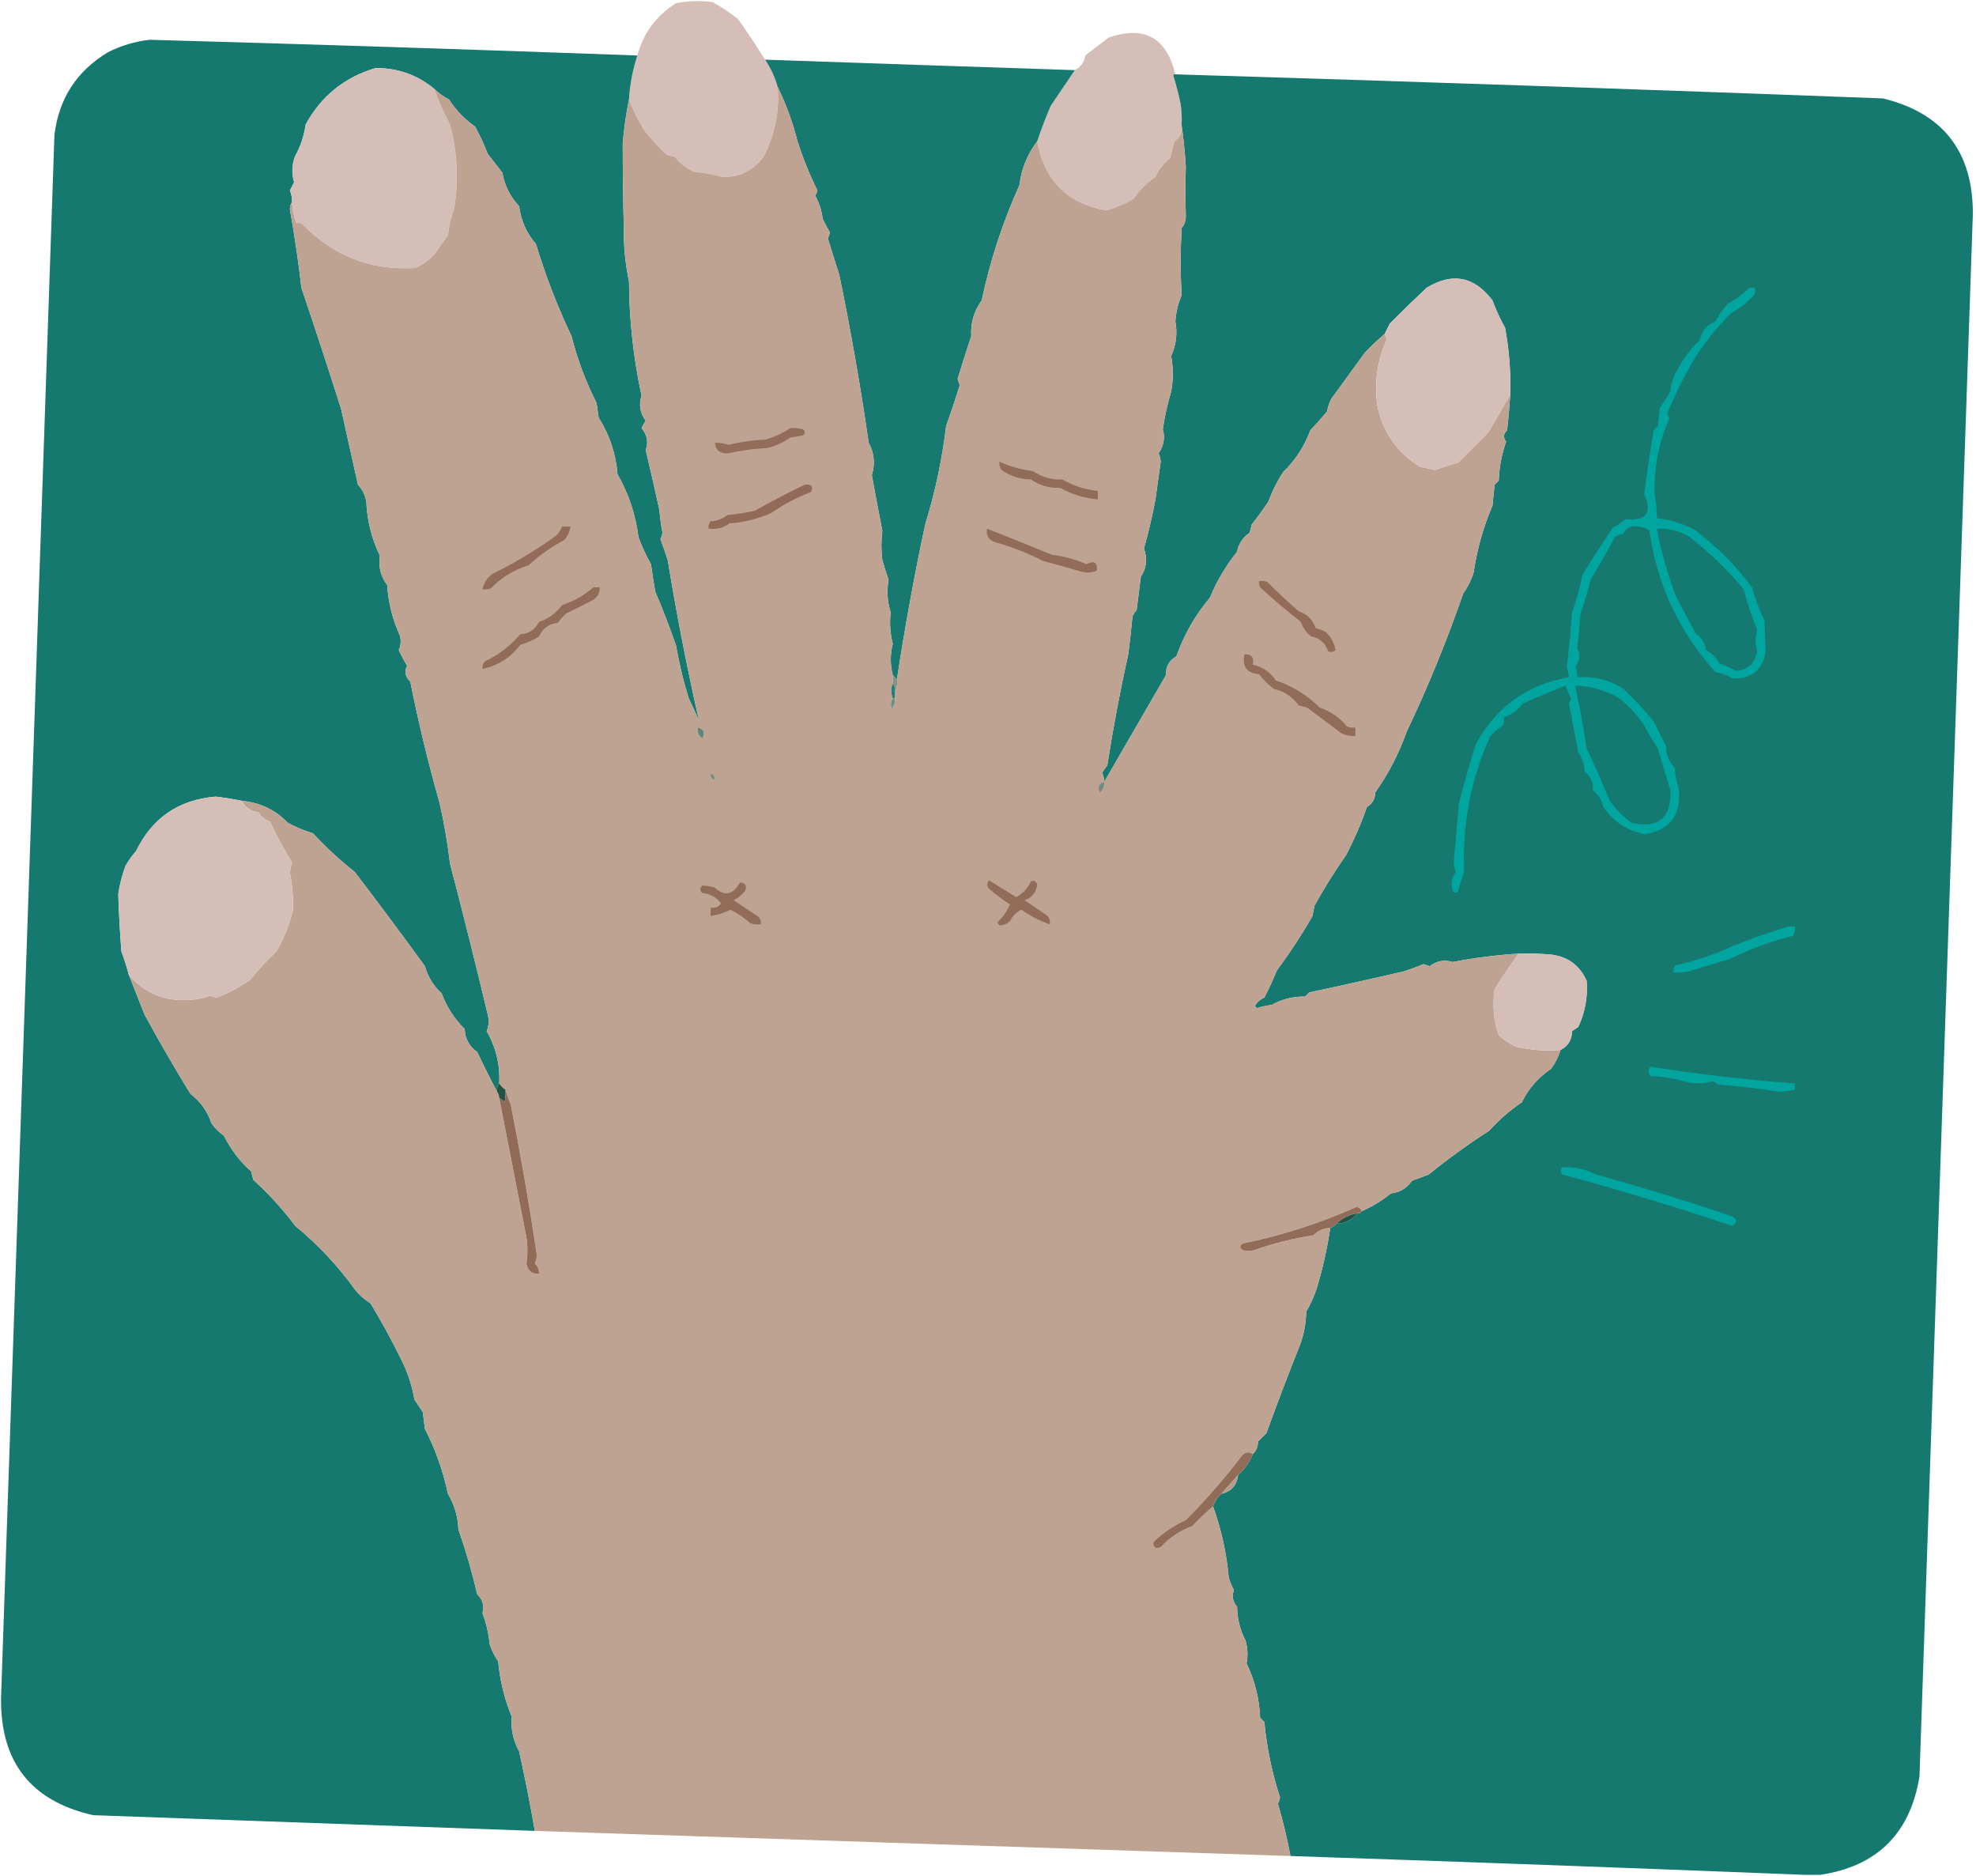 <?xml version="1.0" encoding="UTF-8"?>
<!DOCTYPE svg PUBLIC "-//W3C//DTD SVG 1.1//EN" "http://www.w3.org/Graphics/SVG/1.1/DTD/svg11.dtd">
<svg xmlns="http://www.w3.org/2000/svg" version="1.1" width="944px" height="896px" style="shape-rendering:geometricPrecision; text-rendering:geometricPrecision; image-rendering:optimizeQuality; fill-rule:evenodd; clip-rule:evenodd" xmlns:xlink="http://www.w3.org/1999/xlink">
<g><path style="opacity:0.997" fill="#d5beb8" d="M 365.5,28.5 C 368.218,32.561 370.218,36.894 371.5,41.5C 372.43,53.022 370.264,64.022 365,74.5C 360.083,81.435 353.416,84.768 345,84.5C 340.658,83.305 336.158,82.471 331.5,82C 327.928,80.431 324.928,78.098 322.5,75C 321.167,74.667 319.833,74.333 318.5,74C 314.657,70.309 311.157,66.476 308,62.5C 304.952,57.737 302.452,52.737 300.5,47.5C 300.924,40.322 302.257,33.322 304.5,26.5C 307.33,15.818 313.497,7.484 323,1.5C 328.794,0.399 334.627,0.232 340.5,1C 344.644,3.382 348.644,6.049 352.5,9C 357.051,15.379 361.384,21.879 365.5,28.5 Z"/></g>
<g><path style="opacity:0.996" fill="#d5beb8" d="M 561.5,35.5 C 561.062,35.435 560.728,35.601 560.5,36C 561.868,40.433 563.035,44.933 564,49.5C 564.498,52.817 564.665,56.15 564.5,59.5C 565.111,62.961 563.944,65.628 561,67.5C 560.333,70.167 559.667,72.833 559,75.5C 555.933,77.903 553.6,80.903 552,84.5C 547.833,87.333 544.333,90.833 541.5,95C 537.423,97.37 533.09,99.203 528.5,100.5C 509.908,97.241 498.908,86.241 495.5,67.5C 497.43,61.739 499.596,56.072 502,50.5C 505.853,44.776 509.687,39.109 513.5,33.5C 516.307,32.02 517.973,29.687 518.5,26.5C 522.215,23.652 525.882,20.819 529.5,18C 546.633,12.066 557.3,17.899 561.5,35.5 Z"/></g>
<g><path style="opacity:0.996" fill="#157970" d="M 304.5,26.5 C 302.257,33.322 300.924,40.322 300.5,47.5C 299.128,54.089 298.128,61.089 297.5,68.5C 297.505,81.773 297.671,95.107 298,108.5C 297.874,117.151 298.707,125.818 300.5,134.5C 300.594,152.826 302.594,170.993 306.5,189C 305.079,193.322 305.745,197.322 308.5,201C 307.707,202.085 307.04,203.252 306.5,204.5C 309.164,207.649 309.83,211.149 308.5,215C 310.69,224.209 312.857,233.709 315,243.5C 315.318,247.195 315.818,250.862 316.5,254.5C 316.32,255.554 315.987,256.554 315.5,257.5C 316.772,260.847 317.938,264.18 319,267.5C 323.261,293.503 328.261,319.169 334,344.5C 332.439,340.742 330.773,337.076 329,333.5C 326.441,325.286 324.441,316.952 323,308.5C 319.973,299.735 316.64,291.069 313,282.5C 312.24,278.181 311.573,273.848 311,269.5C 308.634,265.351 306.634,261.018 305,256.5C 303.675,245.859 300.342,235.859 295,226.5C 294.209,216.709 291.209,207.709 286,199.5C 285.667,197.167 285.333,194.833 285,192.5C 279.819,182.294 275.819,171.627 273,160.5C 266.288,146.382 260.622,131.715 256,116.5C 251.538,111.35 248.871,105.35 248,98.5C 243.739,93.978 241.072,88.645 240,82.5C 237.669,79.544 235.335,76.544 233,73.5C 231.235,68.975 229.235,64.642 227,60.5C 221.978,56.978 217.811,52.645 214.5,47.5C 211.87,46.196 209.537,44.53 207.5,42.5C 199.493,35.828 190.159,32.495 179.5,32.5C 164.654,36.837 153.487,45.837 146,59.5C 145.28,64.861 143.613,69.861 141,74.5C 139.407,78.633 139.241,82.8 140.5,87C 139.833,88.333 139.167,89.667 138.5,91C 139.233,92.766 139.567,94.599 139.5,96.5C 138.848,97.449 138.514,98.615 138.5,100C 140.745,112.614 142.578,125.114 144,137.5C 150.55,156.816 156.883,176.149 163,195.5C 165.668,207.501 168.334,219.501 171,231.5C 173.087,233.745 174.421,236.412 175,239.5C 175.375,248.64 177.541,257.307 181.5,265.5C 180.67,270.538 181.837,275.205 185,279.5C 185.538,287.874 187.538,295.874 191,303.5C 191.711,305.899 191.544,308.232 190.5,310.5C 191.713,313.095 193.047,315.595 194.5,318C 193.109,320.838 193.609,323.338 196,325.5C 199.916,345.094 204.582,364.427 210,383.5C 212.162,392.991 213.829,402.657 215,412.5C 221.301,436.645 227.301,460.645 233,484.5C 233.728,487.23 233.562,489.897 232.5,492.5C 236.956,500.211 238.956,508.544 238.5,517.5C 237.566,518.568 237.232,519.901 237.5,521.5C 234.244,515.354 231.078,509.021 228,502.5C 224.166,499.833 222.166,496.166 222,491.5C 217.089,486.688 213.422,481.022 211,474.5C 207.07,470.912 204.403,466.579 203,461.5C 191.966,446.314 180.799,431.314 169.5,416.5C 162.33,410.829 155.664,404.662 149.5,398C 145.271,396.742 141.271,395.075 137.5,393C 131.545,386.827 124.212,383.327 115.5,382.5C 111.501,381.675 107.335,381.008 103,380.5C 85.355,381.982 72.688,390.649 65,406.5C 63.088,408.657 61.421,410.991 60,413.5C 58.359,417.815 57.192,422.315 56.5,427C 56.772,436.09 57.272,445.257 58,454.5C 59.352,458.078 60.519,461.745 61.5,465.5C 63.995,471.826 66.495,478.159 69,484.5C 76.043,497.436 83.376,510.102 91,522.5C 95.765,526.083 99.098,530.75 101,536.5C 102.667,538.833 104.667,540.833 107,542.5C 110.305,549.115 114.639,554.782 120,559.5C 120.333,560.833 120.667,562.167 121,563.5C 128.467,570.291 135.134,577.624 141,585.5C 152.057,594.556 161.723,604.889 170,616.5C 172.039,618.874 174.372,620.874 177,622.5C 182.222,631.111 187.056,639.944 191.5,649C 194.652,655.145 196.819,661.645 198,668.5C 199.333,670.5 200.667,672.5 202,674.5C 202.333,677.167 202.667,679.833 203,682.5C 208.03,692.264 211.697,702.598 214,713.5C 217.096,718.707 218.763,724.374 219,730.5C 222.526,740.594 225.526,750.928 228,761.5C 230.666,764.119 231.499,767.119 230.5,770.5C 232.301,775.281 233.468,780.281 234,785.5C 234.956,788.377 236.289,791.044 238,793.5C 238.835,802.689 241.002,811.522 244.5,820C 243.973,825.742 245.14,831.242 248,836.5C 250.816,849.099 253.316,861.765 255.5,874.5C 185.169,872.035 114.836,869.535 44.5,867C 14.788,860.276 0.122,841.609 0.5,811C 8.967,562.166 17.467,313.332 26,64.5C 28.08,47.171 36.58,34.004 51.5,25C 57.798,21.79 64.465,19.79 71.5,19C 149.166,21.167 226.833,23.667 304.5,26.5 Z"/></g>
<g><path style="opacity:0.997" fill="#177970" d="M 365.5,28.5 C 414.831,30.213 464.165,31.879 513.5,33.5C 509.687,39.109 505.853,44.776 502,50.5C 499.596,56.072 497.43,61.739 495.5,67.5C 490.791,73.687 487.958,80.687 487,88.5C 478.977,106.295 472.977,124.628 469,143.5C 465.323,148.537 463.656,154.204 464,160.5C 461.743,167.362 459.576,174.195 457.5,181C 457.833,182 458.167,183 458.5,184C 456.473,190.552 454.306,197.052 452,203.5C 450.063,219.566 446.73,235.232 442,250.5C 436.781,274.961 432.281,299.628 428.5,324.5C 427.833,323.833 427.167,323.167 426.5,322.5C 425.234,317.505 425.234,312.505 426.5,307.5C 425.242,302.478 424.909,297.478 425.5,292.5C 423.885,287.382 423.552,282.216 424.5,277C 423.434,273.919 422.434,270.752 421.5,267.5C 420.928,262.928 420.928,258.261 421.5,253.5C 419.795,244.758 418.128,235.925 416.5,227C 418.15,221.566 417.65,216.399 415,211.5C 411.118,184.621 406.451,157.954 401,131.5C 399.147,125.657 397.313,119.823 395.5,114C 395.833,113 396.167,112 396.5,111C 395.213,108.929 394.047,106.762 393,104.5C 392.535,100.607 391.369,96.94 389.5,93.5C 389.931,92.707 390.265,91.873 390.5,91C 386.734,83.361 383.568,75.527 381,67.5C 378.697,58.416 375.531,49.75 371.5,41.5C 370.218,36.894 368.218,32.561 365.5,28.5 Z"/></g>
<g><path style="opacity:1" fill="#d5beb8" d="M 207.5,42.5 C 209.539,48.481 212.039,54.148 215,59.5C 218.486,72.615 219.152,85.949 217,99.5C 215.472,103.639 214.472,107.972 214,112.5C 211.824,115.384 209.657,118.384 207.5,121.5C 204.898,124.277 201.898,126.444 198.5,128C 177.114,129.293 159.114,122.293 144.5,107C 143.552,106.517 142.552,106.351 141.5,106.5C 140.357,103.316 139.691,99.983 139.5,96.5C 139.567,94.599 139.233,92.766 138.5,91C 139.167,89.667 139.833,88.333 140.5,87C 139.241,82.8 139.407,78.633 141,74.5C 143.613,69.861 145.28,64.861 146,59.5C 153.487,45.837 164.654,36.837 179.5,32.5C 190.159,32.495 199.493,35.828 207.5,42.5 Z"/></g>
<g><path style="opacity:0.998" fill="#157970" d="M 561.5,35.5 C 674.179,38.911 786.846,42.745 899.5,47C 928.176,53.982 942.509,72.315 942.5,102C 933.977,350.832 925.477,599.666 917,848.5C 912.544,875.79 896.71,891.457 869.5,895.5C 867.167,895.5 864.833,895.5 862.5,895.5C 780.666,892.238 698.666,889.238 616.5,886.5C 614.892,878.023 612.892,869.689 610.5,861.5C 610.987,860.554 611.32,859.554 611.5,858.5C 607.708,846.909 605.208,834.909 604,822.5C 603.333,821.833 602.667,821.167 602,820.5C 601.622,811.287 599.456,802.621 595.5,794.5C 596.238,790.871 596.071,787.204 595,783.5C 592.407,778.552 591.074,773.218 591,767.5C 588.901,765.026 588.401,762.359 589.5,759.5C 588.469,757.618 587.635,755.618 587,753.5C 585.958,741.782 583.458,730.449 579.5,719.5C 580.351,717.118 581.684,715.118 583.5,713.5C 588.228,712.401 590.895,709.401 591.5,704.5C 594.637,701.701 596.971,698.368 598.5,694.5C 600.13,692.974 600.963,690.974 601,688.5C 602.333,687.167 603.667,685.833 605,684.5C 610.084,670.456 615.417,656.456 621,642.5C 622.916,637.351 623.916,632.017 624,626.5C 626.047,623.036 627.713,619.37 629,615.5C 631.867,606.049 634.033,596.382 635.5,586.5C 636.71,586.068 637.71,585.401 638.5,584.5C 642.674,584.341 646.008,582.675 648.5,579.5C 649.492,579.672 650.158,579.338 650.5,578.5C 655.527,576.317 660.193,573.483 664.5,570C 668.789,569.525 672.122,567.525 674.5,564C 677.167,563 679.833,562 682.5,561C 691.767,553.494 701.434,546.494 711.5,540C 716.142,534.866 721.308,530.366 727,526.5C 730.234,519.931 734.901,514.598 741,510.5C 743.038,507.757 744.538,504.757 745.5,501.5C 749.141,499.676 750.974,496.676 751,492.5C 752,491.833 753,491.167 754,490.5C 757.257,483.48 758.591,476.147 758,468.5C 754.793,461.291 749.293,457.125 741.5,456C 736.177,455.501 730.844,455.334 725.5,455.5C 714.894,456.147 704.394,457.48 694,459.5C 690.02,458.267 686.353,458.934 683,461.5C 682,461.167 681,460.833 680,460.5C 676.882,461.824 673.715,462.99 670.5,464C 655.608,467.471 640.608,470.804 625.5,474C 624.833,474.667 624.167,475.333 623.5,476C 617.79,475.892 612.456,477.225 607.5,480C 605.109,480.287 602.776,480.787 600.5,481.5C 600.167,481.167 599.833,480.833 599.5,480.5C 600.528,478.639 602.028,477.305 604,476.5C 606.194,472.251 608.194,467.918 610,463.5C 616.149,455.217 621.815,446.551 627,437.5C 627.333,435.833 627.667,434.167 628,432.5C 632.573,424.255 637.573,416.255 643,408.5C 646.854,401.209 650.187,393.542 653,385.5C 655.609,383.892 656.942,381.559 657,378.5C 663.334,369.499 668.334,359.832 672,349.5C 682.205,328.038 691.205,306.038 699,283.5C 701.194,280.446 702.861,277.112 704,273.5C 705.62,262.371 708.62,251.705 713,241.5C 713.333,238.167 713.667,234.833 714,231.5C 714.667,230.833 715.333,230.167 716,229.5C 716.247,223.078 717.414,216.911 719.5,211C 718.032,208.972 718.199,207.138 720,205.5C 720.633,199.839 721.133,194.172 721.5,188.5C 721.808,177.699 720.975,167.032 719,156.5C 716.634,152.313 714.634,147.98 713,143.5C 704.288,131.965 693.788,129.965 681.5,137.5C 675.57,143.052 669.737,148.718 664,154.5C 663.153,156.193 662.32,157.86 661.5,159.5C 658.229,162.268 655.062,165.268 652,168.5C 646.667,175.833 641.333,183.167 636,190.5C 635.027,192.392 634.36,194.392 634,196.5C 631.507,199.514 628.841,202.514 626,205.5C 623.149,213.219 618.816,219.886 613,225.5C 610.119,229.929 607.785,234.596 606,239.5C 603.514,243.268 600.847,246.934 598,250.5C 597.667,251.833 597.333,253.167 597,254.5C 593.758,256.644 591.758,259.644 591,263.5C 585.627,270.25 581.294,277.583 578,285.5C 570.959,293.87 565.625,303.204 562,313.5C 558.538,315.418 556.871,318.418 557,322.5C 547.14,339.563 537.307,356.563 527.5,373.5C 527.481,371.94 527.148,370.44 526.5,369C 527.34,367.829 528.173,366.662 529,365.5C 531.765,347.7 535.098,330.033 539,312.5C 539.799,306.515 540.465,300.515 541,294.5C 541.419,293.328 542.085,292.328 543,291.5C 543.667,286.167 544.333,280.833 545,275.5C 547.75,271.327 548.25,266.827 546.5,262C 548.699,254.197 550.532,246.364 552,238.5C 552.833,232.5 553.667,226.5 554.5,220.5C 554.379,219.106 554.046,217.772 553.5,216.5C 555.986,212.908 556.652,209.075 555.5,205C 556.431,198.826 557.764,192.826 559.5,187C 560.53,181.519 560.53,175.853 559.5,170C 561.895,164.73 562.562,159.23 561.5,153.5C 561.813,149.097 562.813,144.93 564.5,141C 563.892,130.431 563.892,119.765 564.5,109C 565.895,107.279 566.561,105.279 566.5,103C 566.264,95.138 566.264,87.305 566.5,79.5C 566.049,72.66 565.382,65.993 564.5,59.5C 564.665,56.15 564.498,52.817 564,49.5C 563.035,44.933 561.868,40.433 560.5,36C 560.728,35.601 561.062,35.435 561.5,35.5 Z"/></g>
<g><path style="opacity:1" fill="#bea392" d="M 371.5,41.5 C 375.531,49.75 378.697,58.416 381,67.5C 383.568,75.527 386.734,83.361 390.5,91C 390.265,91.873 389.931,92.707 389.5,93.5C 391.369,96.94 392.535,100.607 393,104.5C 394.047,106.762 395.213,108.929 396.5,111C 396.167,112 395.833,113 395.5,114C 397.313,119.823 399.147,125.657 401,131.5C 406.451,157.954 411.118,184.621 415,211.5C 417.65,216.399 418.15,221.566 416.5,227C 418.128,235.925 419.795,244.758 421.5,253.5C 420.928,258.261 420.928,262.928 421.5,267.5C 422.434,270.752 423.434,273.919 424.5,277C 423.552,282.216 423.885,287.382 425.5,292.5C 424.909,297.478 425.242,302.478 426.5,307.5C 425.234,312.505 425.234,317.505 426.5,322.5C 426.5,323.833 426.5,325.167 426.5,326.5C 425.562,328.756 425.562,331.09 426.5,333.5C 425.527,335.068 425.36,336.735 426,338.5C 427.269,337.095 427.769,335.429 427.5,333.5C 427.5,332.5 427.5,331.5 427.5,330.5C 428.461,328.735 428.795,326.735 428.5,324.5C 432.281,299.628 436.781,274.961 442,250.5C 446.73,235.232 450.063,219.566 452,203.5C 454.306,197.052 456.473,190.552 458.5,184C 458.167,183 457.833,182 457.5,181C 459.576,174.195 461.743,167.362 464,160.5C 463.656,154.204 465.323,148.537 469,143.5C 472.977,124.628 478.977,106.295 487,88.5C 487.958,80.687 490.791,73.687 495.5,67.5C 498.908,86.241 509.908,97.241 528.5,100.5C 533.09,99.203 537.423,97.37 541.5,95C 544.333,90.833 547.833,87.333 552,84.5C 553.6,80.903 555.933,77.903 559,75.5C 559.667,72.833 560.333,70.167 561,67.5C 563.944,65.628 565.111,62.961 564.5,59.5C 565.382,65.993 566.049,72.66 566.5,79.5C 566.264,87.305 566.264,95.138 566.5,103C 566.561,105.279 565.895,107.279 564.5,109C 563.892,119.765 563.892,130.431 564.5,141C 562.813,144.93 561.813,149.097 561.5,153.5C 562.562,159.23 561.895,164.73 559.5,170C 560.53,175.853 560.53,181.519 559.5,187C 557.764,192.826 556.431,198.826 555.5,205C 556.652,209.075 555.986,212.908 553.5,216.5C 554.046,217.772 554.379,219.106 554.5,220.5C 553.667,226.5 552.833,232.5 552,238.5C 550.532,246.364 548.699,254.197 546.5,262C 548.25,266.827 547.75,271.327 545,275.5C 544.333,280.833 543.667,286.167 543,291.5C 542.085,292.328 541.419,293.328 541,294.5C 540.465,300.515 539.799,306.515 539,312.5C 535.098,330.033 531.765,347.7 529,365.5C 528.173,366.662 527.34,367.829 526.5,369C 527.148,370.44 527.481,371.94 527.5,373.5C 537.307,356.563 547.14,339.563 557,322.5C 556.871,318.418 558.538,315.418 562,313.5C 565.625,303.204 570.959,293.87 578,285.5C 581.294,277.583 585.627,270.25 591,263.5C 591.758,259.644 593.758,256.644 597,254.5C 597.333,253.167 597.667,251.833 598,250.5C 600.847,246.934 603.514,243.268 606,239.5C 607.785,234.596 610.119,229.929 613,225.5C 618.816,219.886 623.149,213.219 626,205.5C 628.841,202.514 631.507,199.514 634,196.5C 634.36,194.392 635.027,192.392 636,190.5C 641.333,183.167 646.667,175.833 652,168.5C 655.062,165.268 658.229,162.268 661.5,159.5C 661.923,160.265 662.257,161.098 662.5,162C 658.012,172.1 656.512,182.6 658,193.5C 660.542,206.366 667.375,216.199 678.5,223C 680.847,223.436 683.181,223.936 685.5,224.5C 689.108,223.181 692.775,222.014 696.5,221C 701.333,216.167 706.167,211.333 711,206.5C 714.608,200.439 718.108,194.439 721.5,188.5C 721.133,194.172 720.633,199.839 720,205.5C 718.199,207.138 718.032,208.972 719.5,211C 717.414,216.911 716.247,223.078 716,229.5C 715.333,230.167 714.667,230.833 714,231.5C 713.667,234.833 713.333,238.167 713,241.5C 708.62,251.705 705.62,262.371 704,273.5C 702.861,277.112 701.194,280.446 699,283.5C 691.205,306.038 682.205,328.038 672,349.5C 668.334,359.832 663.334,369.499 657,378.5C 656.942,381.559 655.609,383.892 653,385.5C 650.187,393.542 646.854,401.209 643,408.5C 637.573,416.255 632.573,424.255 628,432.5C 627.667,434.167 627.333,435.833 627,437.5C 621.815,446.551 616.149,455.217 610,463.5C 608.194,467.918 606.194,472.251 604,476.5C 602.028,477.305 600.528,478.639 599.5,480.5C 599.833,480.833 600.167,481.167 600.5,481.5C 602.776,480.787 605.109,480.287 607.5,480C 612.456,477.225 617.79,475.892 623.5,476C 624.167,475.333 624.833,474.667 625.5,474C 640.608,470.804 655.608,467.471 670.5,464C 673.715,462.99 676.882,461.824 680,460.5C 681,460.833 682,461.167 683,461.5C 686.353,458.934 690.02,458.267 694,459.5C 704.394,457.48 714.894,456.147 725.5,455.5C 721.527,460.991 717.693,466.658 714,472.5C 712.93,480.081 713.596,487.414 716,494.5C 718.585,496.758 721.418,498.591 724.5,500C 731.508,501.57 738.508,502.07 745.5,501.5C 744.538,504.757 743.038,507.757 741,510.5C 734.901,514.598 730.234,519.931 727,526.5C 721.308,530.366 716.142,534.866 711.5,540C 701.434,546.494 691.767,553.494 682.5,561C 679.833,562 677.167,563 674.5,564C 672.122,567.525 668.789,569.525 664.5,570C 660.193,573.483 655.527,576.317 650.5,578.5C 650.209,577.351 649.376,576.684 648,576.5C 630.477,584.284 612.31,590.117 593.5,594C 592.167,595 592.167,596 593.5,597C 595.5,597.667 597.5,597.667 599.5,597C 608.532,593.821 617.865,591.488 627.5,590C 629.678,587.772 632.345,586.605 635.5,586.5C 634.033,596.382 631.867,606.049 629,615.5C 627.713,619.37 626.047,623.036 624,626.5C 623.916,632.017 622.916,637.351 621,642.5C 615.417,656.456 610.084,670.456 605,684.5C 603.667,685.833 602.333,687.167 601,688.5C 600.963,690.974 600.13,692.974 598.5,694.5C 596.806,693.314 595.139,693.481 593.5,695C 585.188,705.976 576.188,716.309 566.5,726C 560.762,728.622 555.595,732.122 551,736.5C 550.699,739.091 551.866,739.925 554.5,739C 558.705,734.46 563.705,731.126 569.5,729C 572.676,725.657 576.009,722.49 579.5,719.5C 583.458,730.449 585.958,741.782 587,753.5C 587.635,755.618 588.469,757.618 589.5,759.5C 588.401,762.359 588.901,765.026 591,767.5C 591.074,773.218 592.407,778.552 595,783.5C 596.071,787.204 596.238,790.871 595.5,794.5C 599.456,802.621 601.622,811.287 602,820.5C 602.667,821.167 603.333,821.833 604,822.5C 605.208,834.909 607.708,846.909 611.5,858.5C 611.32,859.554 610.987,860.554 610.5,861.5C 612.892,869.689 614.892,878.023 616.5,886.5C 496.167,882.5 375.833,878.5 255.5,874.5C 253.316,861.765 250.816,849.099 248,836.5C 245.14,831.242 243.973,825.742 244.5,820C 241.002,811.522 238.835,802.689 238,793.5C 236.289,791.044 234.956,788.377 234,785.5C 233.468,780.281 232.301,775.281 230.5,770.5C 231.499,767.119 230.666,764.119 228,761.5C 225.526,750.928 222.526,740.594 219,730.5C 218.763,724.374 217.096,718.707 214,713.5C 211.697,702.598 208.03,692.264 203,682.5C 202.667,679.833 202.333,677.167 202,674.5C 200.667,672.5 199.333,670.5 198,668.5C 196.819,661.645 194.652,655.145 191.5,649C 187.056,639.944 182.222,631.111 177,622.5C 174.372,620.874 172.039,618.874 170,616.5C 161.723,604.889 152.057,594.556 141,585.5C 135.134,577.624 128.467,570.291 121,563.5C 120.667,562.167 120.333,560.833 120,559.5C 114.639,554.782 110.305,549.115 107,542.5C 104.667,540.833 102.667,538.833 101,536.5C 99.098,530.75 95.765,526.083 91,522.5C 83.376,510.102 76.043,497.436 69,484.5C 66.495,478.159 63.995,471.826 61.5,465.5C 69.185,474.619 79.185,478.619 91.5,477.5C 94.611,477.306 97.611,476.639 100.5,475.5C 101.446,475.987 102.446,476.32 103.5,476.5C 109.186,474.31 114.52,471.476 119.5,468C 123.327,463.173 127.494,458.673 132,454.5C 135.626,448.21 138.293,441.544 140,434.5C 140.164,428.638 139.664,422.805 138.5,417C 138.648,415.293 138.982,413.626 139.5,412C 135.626,405.755 132.126,399.255 129,392.5C 126.667,391.587 124.834,390.087 123.5,388C 119.879,387.544 117.212,385.711 115.5,382.5C 124.212,383.327 131.545,386.827 137.5,393C 141.271,395.075 145.271,396.742 149.5,398C 155.664,404.662 162.33,410.829 169.5,416.5C 180.799,431.314 191.966,446.314 203,461.5C 204.403,466.579 207.07,470.912 211,474.5C 213.422,481.022 217.089,486.688 222,491.5C 222.166,496.166 224.166,499.833 228,502.5C 231.078,509.021 234.244,515.354 237.5,521.5C 238.11,522.391 238.443,523.391 238.5,524.5C 242.666,545.865 246.833,567.199 251,588.5C 252.09,593.52 252.257,598.52 251.5,603.5C 252.048,606.943 254.048,608.61 257.5,608.5C 257.617,606.516 256.95,604.85 255.5,603.5C 256.046,602.228 256.379,600.894 256.5,599.5C 252.868,575.374 248.701,551.374 244,527.5C 242.957,525.167 242.124,522.834 241.5,520.5C 240.272,519.694 239.272,518.694 238.5,517.5C 238.956,508.544 236.956,500.211 232.5,492.5C 233.562,489.897 233.728,487.23 233,484.5C 227.301,460.645 221.301,436.645 215,412.5C 213.829,402.657 212.162,392.991 210,383.5C 204.582,364.427 199.916,345.094 196,325.5C 193.609,323.338 193.109,320.838 194.5,318C 193.047,315.595 191.713,313.095 190.5,310.5C 191.544,308.232 191.711,305.899 191,303.5C 187.538,295.874 185.538,287.874 185,279.5C 181.837,275.205 180.67,270.538 181.5,265.5C 177.541,257.307 175.375,248.64 175,239.5C 174.421,236.412 173.087,233.745 171,231.5C 168.334,219.501 165.668,207.501 163,195.5C 156.883,176.149 150.55,156.816 144,137.5C 142.578,125.114 140.745,112.614 138.5,100C 138.514,98.615 138.848,97.449 139.5,96.5C 139.691,99.983 140.357,103.316 141.5,106.5C 142.552,106.351 143.552,106.517 144.5,107C 159.114,122.293 177.114,129.293 198.5,128C 201.898,126.444 204.898,124.277 207.5,121.5C 209.657,118.384 211.824,115.384 214,112.5C 214.472,107.972 215.472,103.639 217,99.5C 219.152,85.949 218.486,72.615 215,59.5C 212.039,54.148 209.539,48.481 207.5,42.5C 209.537,44.53 211.87,46.196 214.5,47.5C 217.811,52.645 221.978,56.978 227,60.5C 229.235,64.642 231.235,68.975 233,73.5C 235.335,76.544 237.669,79.544 240,82.5C 241.072,88.645 243.739,93.978 248,98.5C 248.871,105.35 251.538,111.35 256,116.5C 260.622,131.715 266.288,146.382 273,160.5C 275.819,171.627 279.819,182.294 285,192.5C 285.333,194.833 285.667,197.167 286,199.5C 291.209,207.709 294.209,216.709 295,226.5C 300.342,235.859 303.675,245.859 305,256.5C 306.634,261.018 308.634,265.351 311,269.5C 311.573,273.848 312.24,278.181 313,282.5C 316.64,291.069 319.973,299.735 323,308.5C 324.441,316.952 326.441,325.286 329,333.5C 330.773,337.076 332.439,340.742 334,344.5C 328.261,319.169 323.261,293.503 319,267.5C 317.938,264.18 316.772,260.847 315.5,257.5C 315.987,256.554 316.32,255.554 316.5,254.5C 315.818,250.862 315.318,247.195 315,243.5C 312.857,233.709 310.69,224.209 308.5,215C 309.83,211.149 309.164,207.649 306.5,204.5C 307.04,203.252 307.707,202.085 308.5,201C 305.745,197.322 305.079,193.322 306.5,189C 302.594,170.993 300.594,152.826 300.5,134.5C 298.707,125.818 297.874,117.151 298,108.5C 297.671,95.107 297.505,81.773 297.5,68.5C 298.128,61.089 299.128,54.089 300.5,47.5C 302.452,52.737 304.952,57.737 308,62.5C 311.157,66.476 314.657,70.309 318.5,74C 319.833,74.333 321.167,74.667 322.5,75C 324.928,78.098 327.928,80.431 331.5,82C 336.158,82.471 340.658,83.305 345,84.5C 353.416,84.768 360.083,81.435 365,74.5C 370.264,64.022 372.43,53.022 371.5,41.5 Z"/></g>
<g><path style="opacity:1" fill="#d5beb8" d="M 721.5,188.5 C 718.108,194.439 714.608,200.439 711,206.5C 706.167,211.333 701.333,216.167 696.5,221C 692.775,222.014 689.108,223.181 685.5,224.5C 683.181,223.936 680.847,223.436 678.5,223C 667.375,216.199 660.542,206.366 658,193.5C 656.512,182.6 658.012,172.1 662.5,162C 662.257,161.098 661.923,160.265 661.5,159.5C 662.32,157.86 663.153,156.193 664,154.5C 669.737,148.718 675.57,143.052 681.5,137.5C 693.788,129.965 704.288,131.965 713,143.5C 714.634,147.98 716.634,152.313 719,156.5C 720.975,167.032 721.808,177.699 721.5,188.5 Z"/></g>
<g><path style="opacity:1" fill="#01a59f" d="M 835.5,137.5 C 836.5,137.5 837.5,137.5 838.5,137.5C 838.762,138.978 838.429,140.311 837.5,141.5C 834.404,144.771 830.904,147.437 827,149.5C 820.636,155.872 814.969,162.872 810,170.5C 804.875,179.078 800.375,188.078 796.5,197.5C 796.931,198.293 797.265,199.127 797.5,200C 792.386,211.519 790.053,223.685 790.5,236.5C 791.246,240.132 791.579,243.798 791.5,247.5C 797.829,248.22 803.829,250.054 809.5,253C 820.054,260.888 829.221,270.054 837,280.5C 838.506,286.057 840.506,291.391 843,296.5C 843.151,301.566 843.318,306.566 843.5,311.5C 841.843,320.32 836.51,324.486 827.5,324C 825.043,322.438 822.376,321.438 819.5,321C 802.106,301.712 791.606,279.212 788,253.5C 786.475,252.28 784.641,251.613 782.5,251.5C 779.151,250.872 776.817,252.039 775.5,255C 774.062,255.219 772.729,255.719 771.5,256.5C 767.938,263.287 764.104,269.954 760,276.5C 758.593,282.295 756.926,287.962 755,293.5C 754.678,298.852 754.178,304.186 753.5,309.5C 755.091,312.782 754.757,315.782 752.5,318.5C 753.309,320.071 753.643,321.738 753.5,323.5C 761.548,322.889 768.881,324.722 775.5,329C 780.679,333.846 785.513,339.013 790,344.5C 791.92,348.454 793.92,352.454 796,356.5C 795.874,360.462 797.208,363.795 800,366.5C 800.297,369.914 800.964,373.247 802,376.5C 803.494,388.858 798.161,396.191 786,398.5C 777.538,396.935 770.871,392.602 766,385.5C 765.251,382.243 763.584,379.576 761,377.5C 761.22,373.752 759.887,370.752 757,368.5C 756.946,365.139 755.946,362.139 754,359.5C 752.598,351.68 751.098,343.847 749.5,336C 750.059,335.275 750.392,334.442 750.5,333.5C 749.469,331.618 748.635,329.618 748,327.5C 741.164,330.118 734.331,332.951 727.5,336C 725.131,339.226 722.131,341.392 718.5,342.5C 718.657,343.873 718.49,345.207 718,346.5C 715.815,347.928 713.815,349.595 712,351.5C 702.687,372.022 698.52,393.688 699.5,416.5C 698.31,419.631 697.31,422.797 696.5,426C 695.551,426.617 694.718,426.451 694,425.5C 693.064,422.208 693.564,419.208 695.5,416.5C 694.937,415.061 694.603,413.561 694.5,412C 695.357,402.504 696.19,393.004 697,383.5C 699.417,374.07 702.084,364.737 705,355.5C 714.684,337.646 729.517,326.979 749.5,323.5C 749.38,321.801 749.046,320.135 748.5,318.5C 749.553,309.862 750.387,301.195 751,292.5C 753.117,286.68 754.784,280.68 756,274.5C 760.721,266.882 765.554,259.382 770.5,252C 772.693,250.936 774.693,249.602 776.5,248C 786.501,249.015 789.501,245.015 785.5,236C 786.797,225.776 788.297,215.609 790,205.5C 790.667,204.833 791.333,204.167 792,203.5C 792.333,200.5 792.667,197.5 793,194.5C 795.062,192.099 796.729,189.433 798,186.5C 798.483,182.533 799.816,178.866 802,175.5C 804.583,170.706 807.916,166.372 812,162.5C 812.867,158.133 815.367,155.133 819.5,153.5C 821.128,150.413 823.128,147.58 825.5,145C 829.3,143.021 832.634,140.521 835.5,137.5 Z"/></g>
<g><path style="opacity:1" fill="#926d59" d="M 377.5,204.5 C 379.527,204.338 381.527,204.505 383.5,205C 384.833,206 384.833,207 383.5,208C 381.5,208.333 379.5,208.667 377.5,209C 374.124,211.4 370.458,213.066 366.5,214C 360.254,214.295 354.088,215.128 348,216.5C 344.101,216.825 341.935,215.158 341.5,211.5C 343.734,211.38 345.901,211.713 348,212.5C 353.74,211.069 359.573,210.235 365.5,210C 369.839,208.807 373.839,206.974 377.5,204.5 Z"/></g>
<g><path style="opacity:1" fill="#916c58" d="M 477.5,220.5 C 482.567,222.862 487.901,224.362 493.5,225C 497.653,227.915 502.32,229.249 507.5,229C 512.764,232.021 518.431,233.855 524.5,234.5C 524.5,235.833 524.5,237.167 524.5,238.5C 518.079,237.984 512.079,236.151 506.5,233C 501.32,233.249 496.653,231.915 492.5,229C 487.377,228.94 482.711,227.44 478.5,224.5C 477.571,223.311 477.238,221.978 477.5,220.5 Z"/></g>
<g><path style="opacity:1" fill="#916b57" d="M 384.5,231.5 C 387.694,231.176 388.694,232.342 387.5,235C 380.724,237.554 374.391,240.887 368.5,245C 362.141,247.806 355.475,249.473 348.5,250C 345.553,252.164 342.219,252.998 338.5,252.5C 338.33,251.178 338.663,250.011 339.5,249C 342.525,248.867 345.192,247.867 347.5,246C 351.872,245.579 356.205,244.912 360.5,244C 368.316,239.591 376.316,235.424 384.5,231.5 Z"/></g>
<g><path style="opacity:1" fill="#926c59" d="M 268.5,251.5 C 269.833,251.5 271.167,251.5 272.5,251.5C 272.219,253.963 271.219,256.13 269.5,258C 263.307,261.262 257.64,265.262 252.5,270C 245.575,272.13 239.575,275.797 234.5,281C 233.207,281.49 231.873,281.657 230.5,281.5C 231.091,278.386 232.758,275.886 235.5,274C 246.004,268.827 256.004,262.827 265.5,256C 266.883,254.729 267.883,253.229 268.5,251.5 Z"/></g>
<g><path style="opacity:1" fill="#916c58" d="M 471.5,252.5 C 481.771,256.501 492.105,260.668 502.5,265C 508.286,265.676 513.786,267.176 519,269.5C 522.701,267.599 524.367,268.599 524,272.5C 521.599,273.602 519.099,273.769 516.5,273C 510.588,271.243 504.588,269.576 498.5,268C 491.117,264.239 483.45,261.239 475.5,259C 472.307,257.974 470.974,255.808 471.5,252.5 Z"/></g>
<g><path style="opacity:1" fill="#147970" d="M 791.5,252.5 C 796.569,252.22 801.569,253.386 806.5,256C 816.35,263.518 825.184,272.018 833,281.5C 834.796,288.183 836.963,294.683 839.5,301C 838.422,304.362 838.422,307.695 839.5,311C 838.541,316.649 835.207,319.816 829.5,320.5C 826.95,319.058 824.284,317.892 821.5,317C 820,314.167 817.833,312 815,310.5C 814.594,307.085 812.928,304.418 810,302.5C 806.955,296.807 803.955,291.14 801,285.5C 796.765,274.662 793.599,263.662 791.5,252.5 Z"/></g>
<g><path style="opacity:1" fill="#926c58" d="M 601.5,277.5 C 602.873,277.343 604.207,277.51 605.5,278C 610.351,282.908 615.351,287.575 620.5,292C 624.526,293.359 627.193,296.026 628.5,300C 630.246,300.471 631.913,301.138 633.5,302C 635.998,304.448 637.498,307.281 638,310.5C 636.951,311.517 635.784,311.684 634.5,311C 633.084,307.102 630.417,304.769 626.5,304C 624.028,302.202 622.361,299.868 621.5,297C 614.802,291.877 608.302,286.377 602,280.5C 601.517,279.552 601.351,278.552 601.5,277.5 Z"/></g>
<g><path style="opacity:1" fill="#916c58" d="M 283.5,280.5 C 284.5,280.5 285.5,280.5 286.5,280.5C 286.577,283.509 285.244,285.676 282.5,287C 278.454,289.08 274.454,291.08 270.5,293C 268.981,294.351 267.648,295.851 266.5,297.5C 262.246,297.919 259.246,300.086 257.5,304C 254.726,305.781 251.726,307.115 248.5,308C 243.946,314.109 237.946,317.943 230.5,319.5C 230.33,318.178 230.663,317.011 231.5,316C 238.105,312.867 243.772,308.534 248.5,303C 252.702,302.737 255.702,300.737 257.5,297C 262.05,295.557 265.717,292.891 268.5,289C 274.138,287.184 279.138,284.351 283.5,280.5 Z"/></g>
<g><path style="opacity:1" fill="#916c58" d="M 594.5,312.5 C 597.91,312.384 599.244,314.05 598.5,317.5C 603.125,318.487 606.791,320.987 609.5,325C 617.559,327.747 624.559,332.08 630.5,338C 635.67,339.755 640.004,342.755 643.5,347C 644.793,347.49 646.127,347.657 647.5,347.5C 647.5,348.833 647.5,350.167 647.5,351.5C 645.011,351.702 642.677,351.202 640.5,350C 635.205,346.012 629.872,342.012 624.5,338C 623.167,337.667 621.833,337.333 620.5,337C 617.528,332.844 613.528,330.177 608.5,329C 605.833,327 603.5,324.667 601.5,322C 595.699,321.607 593.365,318.44 594.5,312.5 Z"/></g>
<g><path style="opacity:1" fill="#819486" d="M 426.5,322.5 C 427.167,323.167 427.833,323.833 428.5,324.5C 428.795,326.735 428.461,328.735 427.5,330.5C 427.768,328.901 427.434,327.568 426.5,326.5C 426.5,325.167 426.5,323.833 426.5,322.5 Z"/></g>
<g><path style="opacity:1" fill="#287c73" d="M 426.5,326.5 C 427.434,327.568 427.768,328.901 427.5,330.5C 427.5,331.5 427.5,332.5 427.5,333.5C 427.167,333.5 426.833,333.5 426.5,333.5C 425.562,331.09 425.562,328.756 426.5,326.5 Z"/></g>
<g><path style="opacity:1" fill="#147970" d="M 752.5,327.5 C 760.061,327.741 767.061,329.741 773.5,333.5C 778.208,337.207 782.208,341.54 785.5,346.5C 787.43,350.273 789.597,353.94 792,357.5C 794.04,364.187 796.04,370.853 798,377.5C 798.532,390.657 792.365,395.823 779.5,393C 775.43,390.053 771.93,386.553 769,382.5C 765.583,374.005 761.917,365.672 758,357.5C 756.494,347.425 754.66,337.425 752.5,327.5 Z"/></g>
<g><path style="opacity:1" fill="#719083" d="M 426.5,333.5 C 426.833,333.5 427.167,333.5 427.5,333.5C 427.769,335.429 427.269,337.095 426,338.5C 425.36,336.735 425.527,335.068 426.5,333.5 Z"/></g>
<g><path style="opacity:1" fill="#56887c" d="M 333.5,347.5 C 336.157,348.479 336.823,350.146 335.5,352.5C 333.783,351.332 333.116,349.665 333.5,347.5 Z"/></g>
<g><path style="opacity:1" fill="#6e9082" d="M 339.5,369.5 C 341.085,370.002 341.585,371.002 341,372.5C 339.961,371.756 339.461,370.756 339.5,369.5 Z"/></g>
<g><path style="opacity:1" fill="#708f82" d="M 527.5,373.5 C 527.617,375.484 526.95,377.15 525.5,378.5C 524.177,376.146 524.843,374.479 527.5,373.5 Z"/></g>
<g><path style="opacity:1" fill="#d5beb8" d="M 115.5,382.5 C 117.212,385.711 119.879,387.544 123.5,388C 124.834,390.087 126.667,391.587 129,392.5C 132.126,399.255 135.626,405.755 139.5,412C 138.982,413.626 138.648,415.293 138.5,417C 139.664,422.805 140.164,428.638 140,434.5C 138.293,441.544 135.626,448.21 132,454.5C 127.494,458.673 123.327,463.173 119.5,468C 114.52,471.476 109.186,474.31 103.5,476.5C 102.446,476.32 101.446,475.987 100.5,475.5C 97.611,476.639 94.611,477.306 91.5,477.5C 79.185,478.619 69.185,474.619 61.5,465.5C 60.519,461.745 59.352,458.078 58,454.5C 57.272,445.257 56.772,436.09 56.5,427C 57.192,422.315 58.359,417.815 60,413.5C 61.421,410.991 63.088,408.657 65,406.5C 72.688,390.649 85.355,381.982 103,380.5C 107.335,381.008 111.501,381.675 115.5,382.5 Z"/></g>
<g><path style="opacity:1" fill="#916c58" d="M 472.5,420.5 C 476.819,423.144 481.152,425.811 485.5,428.5C 488.658,426.76 490.992,424.26 492.5,421C 493.965,420.399 494.965,420.899 495.5,422.5C 495.038,426.27 493.038,428.77 489.5,430C 493.167,432.5 496.833,435 500.5,437.5C 501.429,438.689 501.762,440.022 501.5,441.5C 496.688,439.843 492.188,437.51 488,434.5C 485.513,435.654 483.679,437.487 482.5,440C 480.945,441.289 479.279,441.956 477.5,442C 477.043,441.586 476.709,441.086 476.5,440.5C 479.098,438.072 481.098,435.239 482.5,432C 479.117,429.783 475.783,427.283 472.5,424.5C 471.374,423.192 471.374,421.858 472.5,420.5 Z"/></g>
<g><path style="opacity:1" fill="#916c58" d="M 353.5,421.5 C 356.076,421.722 356.91,423.055 356,425.5C 354.457,427.378 352.624,428.878 350.5,430C 354.521,432.697 358.521,435.364 362.5,438C 363.337,439.011 363.67,440.178 363.5,441.5C 361.801,441.66 360.134,441.494 358.5,441C 355.568,438.386 352.401,436.219 349,434.5C 346.025,435.991 342.859,436.991 339.5,437.5C 339.5,436.167 339.5,434.833 339.5,433.5C 341.665,433.884 343.332,433.217 344.5,431.5C 342.218,428.554 339.218,426.887 335.5,426.5C 334.269,425.349 334.269,424.183 335.5,423C 337.471,422.986 339.471,423.319 341.5,424C 346.207,428.281 350.207,427.448 353.5,421.5 Z"/></g>
<g><path style="opacity:1" fill="#01a59f" d="M 854.5,442.5 C 855.5,442.5 856.5,442.5 857.5,442.5C 857.714,444.144 857.38,445.644 856.5,447C 846.06,449.557 836.06,453.224 826.5,458C 819.833,460 813.167,462 806.5,464C 804.19,464.497 801.857,464.663 799.5,464.5C 799.33,463.178 799.663,462.011 800.5,461C 809.928,458.993 818.928,455.993 827.5,452C 836.445,448.391 845.445,445.225 854.5,442.5 Z"/></g>
<g><path style="opacity:1" fill="#d4beb7" d="M 725.5,455.5 C 730.844,455.334 736.177,455.501 741.5,456C 749.293,457.125 754.793,461.291 758,468.5C 758.591,476.147 757.257,483.48 754,490.5C 753,491.167 752,491.833 751,492.5C 750.974,496.676 749.141,499.676 745.5,501.5C 738.508,502.07 731.508,501.57 724.5,500C 721.418,498.591 718.585,496.758 716,494.5C 713.596,487.414 712.93,480.081 714,472.5C 717.693,466.658 721.527,460.991 725.5,455.5 Z"/></g>
<g><path style="opacity:1" fill="#02a49e" d="M 788.5,509.5 C 811.297,513.087 834.297,515.754 857.5,517.5C 857.5,518.5 857.5,519.5 857.5,520.5C 855.192,520.914 852.858,521.247 850.5,521.5C 840.588,519.963 830.588,518.797 820.5,518C 819.892,517.13 819.059,516.63 818,516.5C 814.211,517.562 810.377,517.729 806.5,517C 800.658,515.214 794.658,514.214 788.5,514C 787.272,512.51 787.272,511.01 788.5,509.5 Z"/></g>
<g><path style="opacity:1" fill="#235345" d="M 238.5,517.5 C 239.272,518.694 240.272,519.694 241.5,520.5C 241.662,522.527 241.495,524.527 241,526.5C 240.292,525.619 239.458,524.953 238.5,524.5C 238.443,523.391 238.11,522.391 237.5,521.5C 237.232,519.901 237.566,518.568 238.5,517.5 Z"/></g>
<g><path style="opacity:1" fill="#916b58" d="M 241.5,520.5 C 242.124,522.834 242.957,525.167 244,527.5C 248.701,551.374 252.868,575.374 256.5,599.5C 256.379,600.894 256.046,602.228 255.5,603.5C 256.95,604.85 257.617,606.516 257.5,608.5C 254.048,608.61 252.048,606.943 251.5,603.5C 252.257,598.52 252.09,593.52 251,588.5C 246.833,567.199 242.666,545.865 238.5,524.5C 239.458,524.953 240.292,525.619 241,526.5C 241.495,524.527 241.662,522.527 241.5,520.5 Z"/></g>
<g><path style="opacity:1" fill="#01a59f" d="M 746.5,557.5 C 752.208,557.281 757.541,558.448 762.5,561C 784.34,567.028 806.006,573.695 827.5,581C 830.064,582.481 830.064,583.981 827.5,585.5C 800.725,576.557 773.725,568.39 746.5,561C 745.316,559.855 745.316,558.688 746.5,557.5 Z"/></g>
<g><path style="opacity:1" fill="#916c58" d="M 650.5,578.5 C 650.158,579.338 649.492,579.672 648.5,579.5C 644.58,580.127 641.247,581.793 638.5,584.5C 637.71,585.401 636.71,586.068 635.5,586.5C 632.345,586.605 629.678,587.772 627.5,590C 617.865,591.488 608.532,593.821 599.5,597C 597.5,597.667 595.5,597.667 593.5,597C 592.167,596 592.167,595 593.5,594C 612.31,590.117 630.477,584.284 648,576.5C 649.376,576.684 650.209,577.351 650.5,578.5 Z"/></g>
<g><path style="opacity:1" fill="#215345" d="M 648.5,579.5 C 646.008,582.675 642.674,584.341 638.5,584.5C 641.247,581.793 644.58,580.127 648.5,579.5 Z"/></g>
<g><path style="opacity:1" fill="#916c58" d="M 598.5,694.5 C 596.971,698.368 594.637,701.701 591.5,704.5C 588.862,707.474 586.195,710.474 583.5,713.5C 581.684,715.118 580.351,717.118 579.5,719.5C 576.009,722.49 572.676,725.657 569.5,729C 563.705,731.126 558.705,734.46 554.5,739C 551.866,739.925 550.699,739.091 551,736.5C 555.595,732.122 560.762,728.622 566.5,726C 576.188,716.309 585.188,705.976 593.5,695C 595.139,693.481 596.806,693.314 598.5,694.5 Z"/></g>
<g><path style="opacity:1" fill="#b39e8e" d="M 591.5,704.5 C 590.895,709.401 588.228,712.401 583.5,713.5C 586.195,710.474 588.862,707.474 591.5,704.5 Z"/></g>
</svg>

